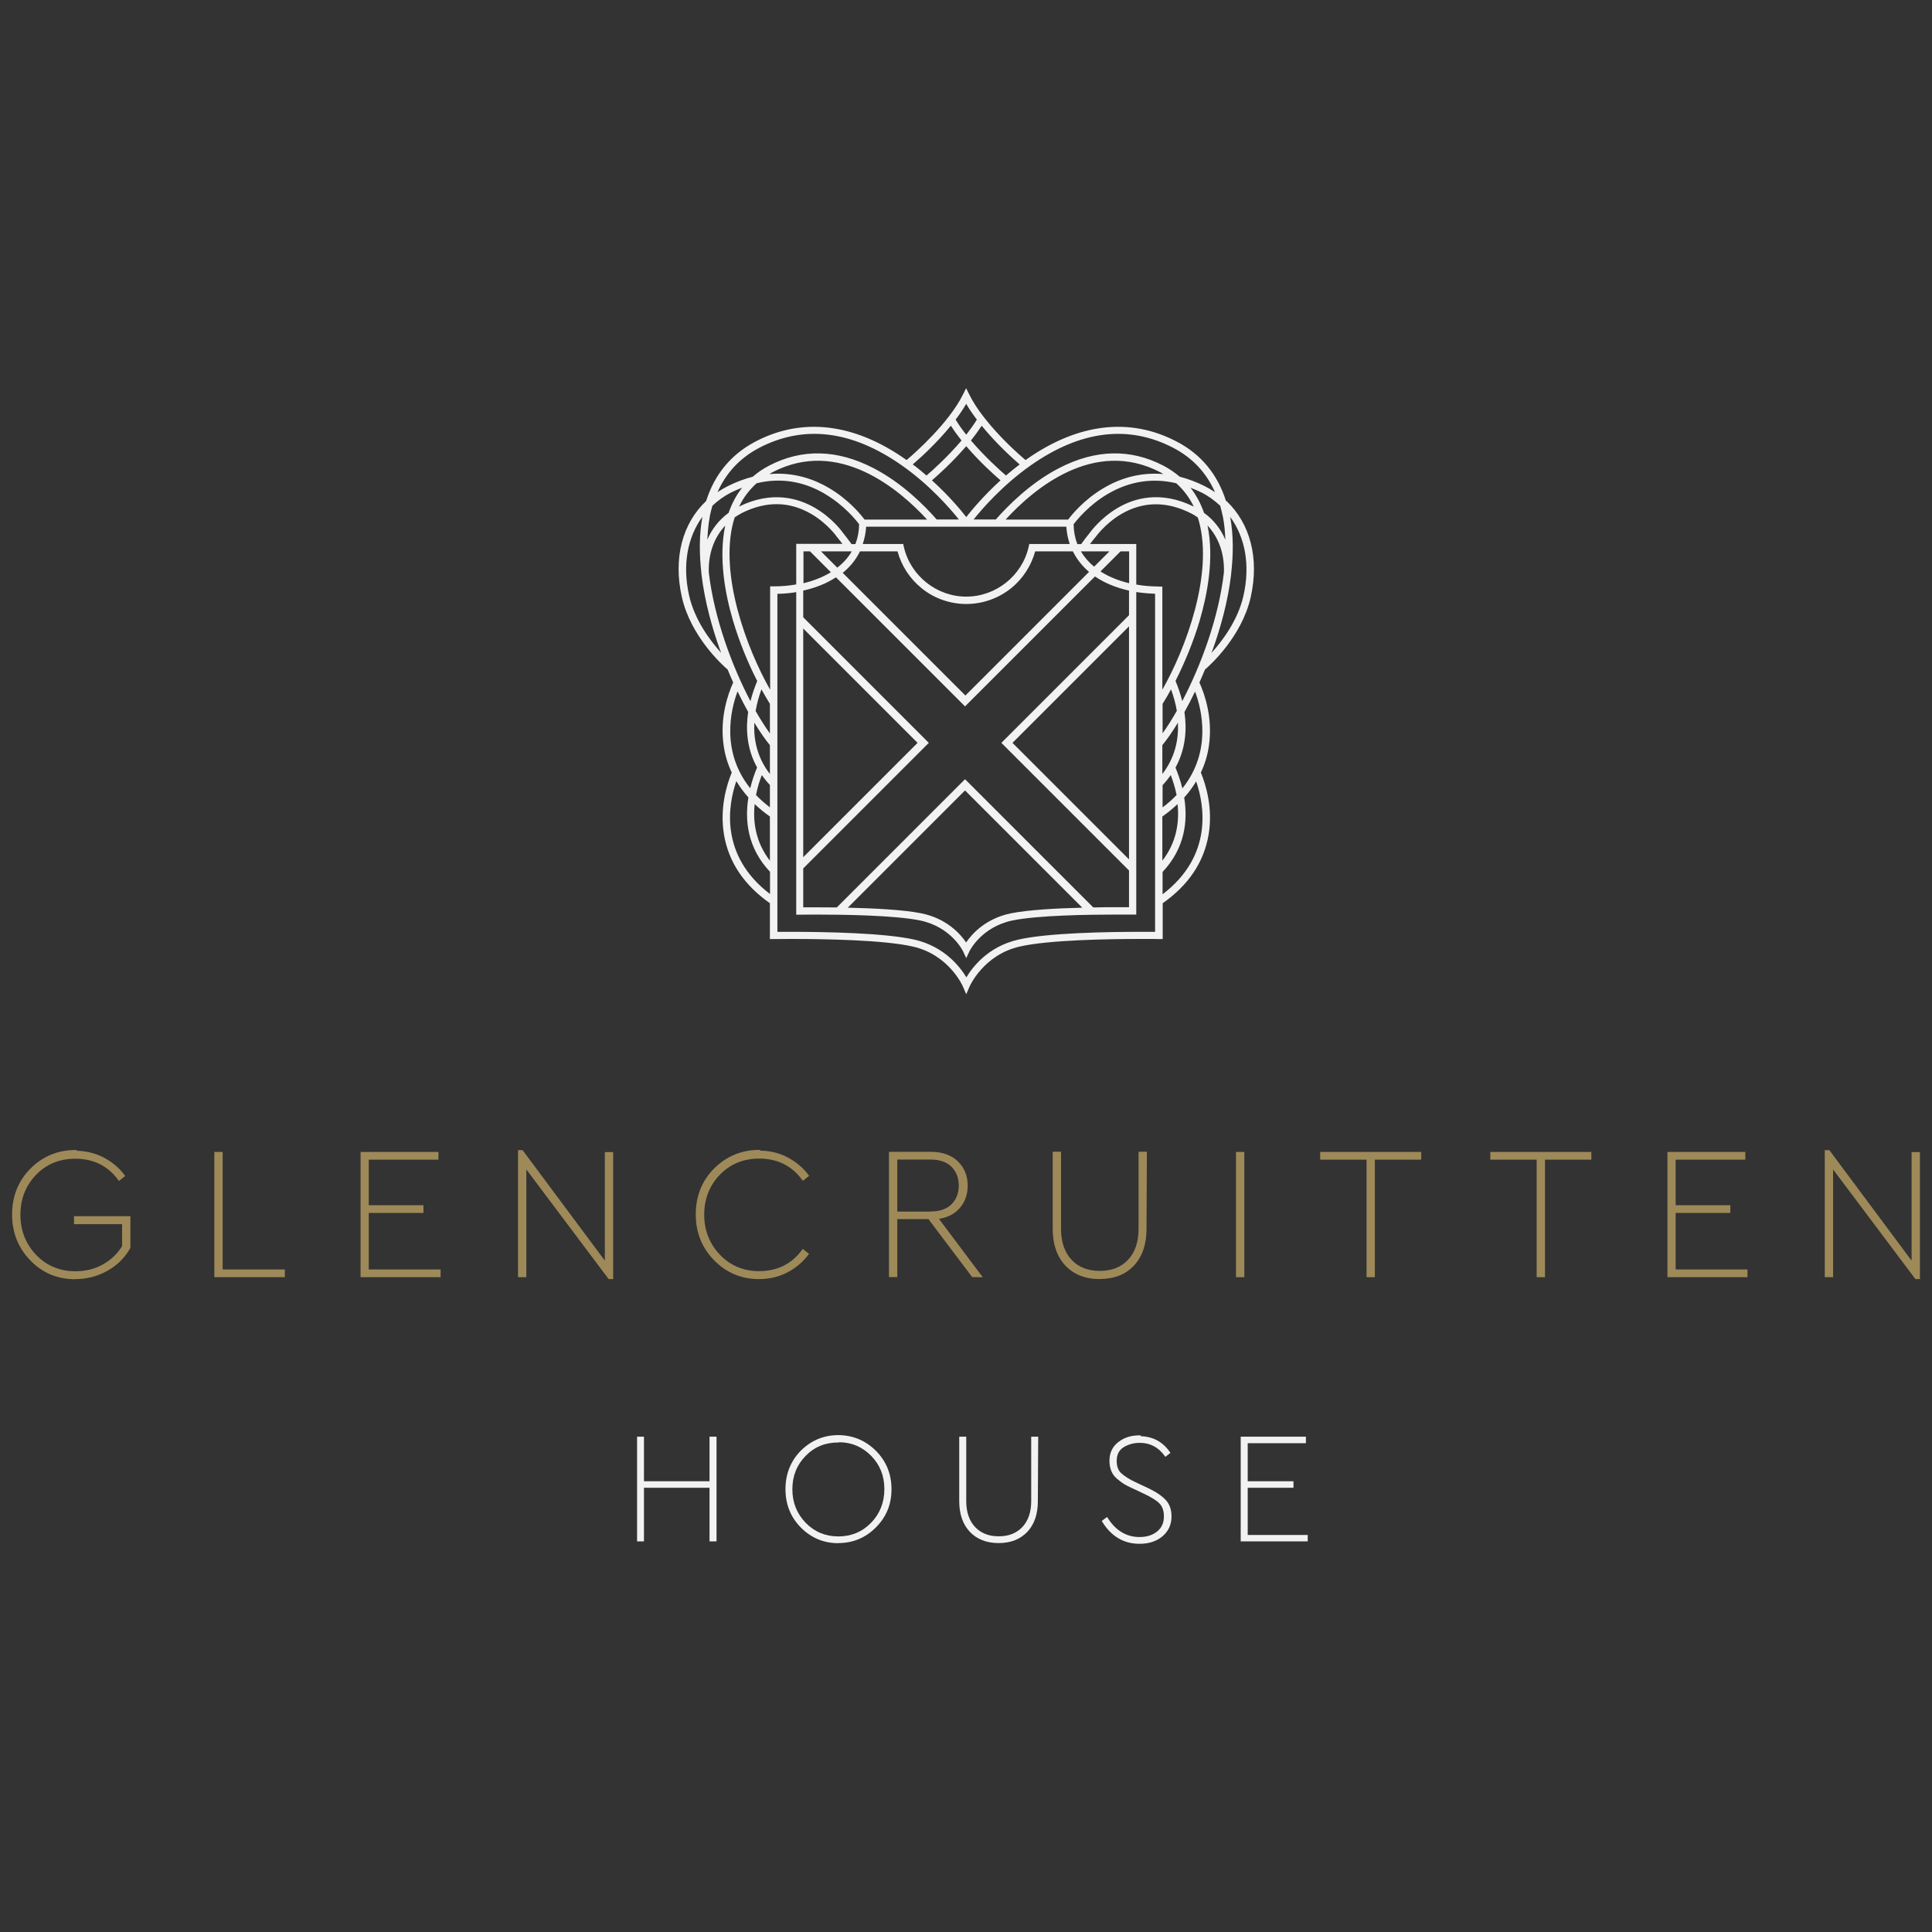 <svg xmlns="http://www.w3.org/2000/svg" id="Layer_1" viewBox="0 0 160 160"><rect x="0" y="0" width="160" height="160" fill="#333333" stroke="none"/><defs><style>.cls-1{fill:#f2f2f2;}.cls-1,.cls-2{stroke-width:0px;}.cls-2{fill:#9e8959;}</style></defs><polygon class="cls-1" points="58.76 127.65 58.76 123.21 53.33 123.21 53.33 127.65 52.76 127.65 52.76 118.98 53.33 118.98 53.33 122.67 58.76 122.67 58.76 118.98 59.34 118.98 59.34 127.65 58.76 127.65"></polygon><polygon class="cls-1" points="102.75 127.65 102.75 118.98 108.15 118.98 108.15 119.52 103.33 119.52 103.33 122.67 107.12 122.67 107.12 123.21 103.33 123.21 103.33 127.12 108.3 127.12 108.3 127.65 102.75 127.65"></polygon><path class="cls-2" d="m17.75,105.77v-10.37h.69v9.73h5.15v.64h-5.84Zm12.11,0v-10.37h6.45v.64h-5.77v3.77h4.53v.64h-4.53v4.68h5.95v.64h-6.64Zm72.5-10.37h.69v10.37h-.69v-10.37Zm10.81,10.37v-9.73h-3.84v-.64h8.37v.64h-3.84v9.73h-.69Zm14.09,0v-9.73h-3.84v-.64h8.37v.64h-3.84v9.73h-.69Zm10.83,0v-10.37h6.45v.64h-5.77v3.77h4.53v.64h-4.53v4.68h5.95v.64h-6.64Zm-61.02-5.44c.75,0,1.33-.2,1.73-.6.4-.4.6-.92.6-1.55s-.2-1.15-.6-1.55c-.4-.4-.98-.6-1.73-.6h-2.76v4.31h2.76Zm3.43,5.42l-3.61-4.79h-2.58v4.8h-.69v-10.37h3.47c.94,0,1.69.26,2.23.78.54.53.82,1.2.82,2.01,0,.75-.22,1.37-.67,1.88-.42.48-1,.77-1.71.88l3.63,4.84-.88-.02Zm-30.1.17l-6.81-9.07v8.92h-.69v-10.52h.38l6.81,9.15v-8.99h.69v10.52h-.38Zm108.22,0l-6.81-9.07v8.92h-.69v-10.52h.38l6.81,9.15v-8.99h.69v10.52h-.38Zm-152.39.02c-1.47,0-2.72-.52-3.72-1.56-1-1.03-1.51-2.31-1.51-3.8s.51-2.79,1.52-3.8c1.02-1.02,2.27-1.54,3.72-1.54h.12l-.02.06c.79.02,1.53.2,2.19.53.72.37,1.32.86,1.78,1.48l.06.08-.52.41-.06-.08c-.86-1.17-2.05-1.76-3.56-1.76-1.3,0-2.39.45-3.24,1.33-.86.89-1.3,2.01-1.3,3.31s.44,2.42,1.3,3.32c.86.9,1.95,1.36,3.26,1.36.84,0,1.6-.19,2.26-.56.68-.38,1.21-.88,1.6-1.52v-1.82h-3.98v-.66h4.67v2.63c-.47.82-1.09,1.44-1.92,1.9-.81.45-1.68.68-2.65.68m56.63,0c-1.45,0-2.71-.52-3.72-1.56-1.01-1.03-1.52-2.3-1.52-3.8s.51-2.79,1.52-3.8,2.27-1.54,3.72-1.54h.1v.06c.8.01,1.55.19,2.21.53.72.37,1.32.86,1.78,1.48l.06.08-.52.41-.06-.08c-.86-1.17-2.05-1.76-3.56-1.76-1.3,0-2.39.45-3.25,1.33-.86.89-1.3,2.01-1.3,3.31s.44,2.42,1.3,3.32c.86.9,1.95,1.36,3.24,1.36,1.51,0,2.7-.59,3.56-1.76l.06-.08.52.41-.06.08c-.46.61-1.06,1.11-1.78,1.48-.69.35-1.47.53-2.31.53m28.23,0c-1.2,0-2.16-.38-2.86-1.13-.69-.74-1.04-1.76-1.04-3.03v-6.39h.69v6.39c0,1.09.3,1.95.88,2.57.58.61,1.35.91,2.33.91s1.75-.3,2.33-.91c.59-.62.88-1.48.88-2.57v-6.39h.69l-.03,6.4c0,1.27-.35,2.29-1.04,3.03-.69.74-1.64,1.11-2.83,1.11"></path><path class="cls-1" d="m69.42,119.46c-1.08,0-1.97.36-2.7,1.11-.73.74-1.1,1.67-1.1,2.76s.36,2.01,1.1,2.78c.73.75,1.64,1.13,2.71,1.13s1.98-.38,2.71-1.13c.73-.75,1.1-1.69,1.1-2.79s-.37-2.02-1.1-2.76c-.73-.74-1.62-1.12-2.67-1.12l-.03.03h-.03Zm.01,8.34c-1.22,0-2.26-.44-3.11-1.3-.85-.86-1.27-1.93-1.27-3.18s.43-2.33,1.27-3.18c.85-.85,1.9-1.29,3.11-1.29h.08c1.18.03,2.2.47,3.03,1.3.85.85,1.29,1.92,1.29,3.18s-.43,2.3-1.29,3.16c-.85.86-1.9,1.3-3.11,1.3"></path><path class="cls-1" d="m82.7,127.79c-1,0-1.81-.32-2.39-.94-.58-.62-.87-1.47-.87-2.53v-5.34h.58v5.34c0,.91.25,1.63.74,2.15.49.51,1.13.76,1.95.76s1.46-.25,1.95-.76c.49-.52.74-1.24.74-2.15v-5.34h.58l-.03,5.35c0,1.06-.29,1.91-.87,2.53-.58.61-1.37.93-2.37.93"></path><path class="cls-1" d="m94.36,127.85c-1.3,0-2.34-.62-3.08-1.83l-.04-.06.44-.33.05.07c.66,1.05,1.55,1.59,2.64,1.59.6,0,1.07-.15,1.46-.46.38-.31.56-.71.56-1.25,0-.45-.12-.81-.35-1.05-.24-.26-.68-.53-1.29-.82l-.98-.46c-.26-.12-.52-.25-.7-.36-.16-.1-.34-.24-.57-.43-.22-.19-.38-.41-.47-.65-.1-.25-.15-.53-.15-.83,0-.65.24-1.17.73-1.55.48-.38,1.06-.56,1.76-.56h.1v.07c1.02.03,1.83.47,2.42,1.32l.04.06-.42.33-.05-.07c-.53-.73-1.21-1.09-2.07-1.09-.51,0-.96.13-1.35.37-.37.24-.56.61-.56,1.13,0,.44.12.77.36,1,.27.25.68.52,1.2.76l.98.46c.7.33,1.19.66,1.51,1,.33.35.49.81.49,1.38,0,.68-.26,1.23-.76,1.65-.5.41-1.12.61-1.88.61"></path><path class="cls-1" d="m101.53,41.49c-.7-2.22-2.07-3.88-4.1-4.93-3.87-2.02-8.15-1.51-12.4,1.47-.03.02-.07.05-.1.07-.51-.43-2.14-1.86-3.44-3.54-.52-.66-.92-1.29-1.21-1.87l-.27-.54-.27.54c-1.18,2.36-3.94,4.8-4.66,5.41-.03-.02-.07-.05-.1-.07-4.25-2.98-8.54-3.49-12.4-1.47-2.03,1.06-3.4,2.72-4.1,4.93-1.97,1.86-2.74,4.74-2.01,7.96.74,3.28,3.38,5.65,3.79,6,.15.37.31.73.46,1.07-.46,1.02-1.12,2.96-.79,5.22.11.79.34,1.54.67,2.24-.42,1.02-1.01,2.95-.64,5.15.38,2.26,1.66,4.17,3.8,5.67v2.97h.3s.59-.01,1.5-.01c2.72,0,7.64.08,10.04.63,2.99.68,4.12,3.25,4.14,3.3l.28.65.28-.65s1.14-2.61,4.14-3.3c2.4-.55,7.32-.63,10.04-.63.91,0,1.49,0,1.5.01h.31s0-2.97,0-2.97c2.14-1.5,3.41-3.4,3.8-5.67.37-2.2-.22-4.13-.64-5.15.33-.7.56-1.45.67-2.24.32-2.26-.33-4.2-.79-5.22.16-.35.31-.71.46-1.07.41-.35,3.05-2.72,3.79-6,.72-3.21-.04-6.09-2.01-7.96Zm-5.27,22.61v-2.39c.38-.46.82-1.09,1.29-1.86.07,1.37-.23,2.88-1.29,4.25Zm0,7.18v-3.66c.46-.32.88-.67,1.26-1.03.16,1.49-.08,3.17-1.26,4.69Zm-.3-22.71c-.63,0-1.25-.05-1.86-.16v-3.36h-3.83c.21-.28.42-.53.42-.53l.02-.02s.79-1.13,2.15-1.93c1.8-1.05,3.74-1.08,5.75-.07.21.1.4.22.58.35.04.13.09.25.12.39,1.15,4.34-1.08,10.42-3.05,13.88v-8.54h-.3Zm-2.46,22.6l-9.65-9.65,9.65-9.65v19.3Zm0-20.22l-10.57,10.57,10.57,10.57v3.04c-.23,0-.57,0-1,0-.56,0-1.24,0-1.96.02l-10.62-10.62-10.62,10.62c-.65,0-1.27-.01-1.78-.01-.43,0-.77,0-1,0v-3.22l10.4-10.4-10.4-10.4v-2.21c1.04-.23,1.95-.6,2.71-1.1l10.69,10.69,10.76-10.76c.78.53,1.73.93,2.82,1.17v2.03Zm-3.86,24.22c-2.13.05-4.51.18-5.93.47-2.1.43-3.23,1.72-3.7,2.41-.47-.7-1.6-1.98-3.7-2.41-1.46-.3-3.92-.42-6.1-.47l9.71-9.71,9.72,9.72Zm-23.12-23.12l9.47,9.47-9.47,9.47v-18.95Zm-2.76,12.97v1.84c-.43-.33-.82-.67-1.15-1.02.12-.61.29-1.17.48-1.65.2.28.42.56.68.83Zm-1.26,1.57c.38.36.8.71,1.26,1.03v3.66c-1.18-1.53-1.42-3.21-1.26-4.69Zm-.03-6.74c.47.77.91,1.4,1.29,1.86v2.39c-1.07-1.38-1.36-2.88-1.29-4.25Zm.11-.98c.11-.66.29-1.26.48-1.78.23.42.47.82.7,1.2v2.45c-.38-.52-.78-1.16-1.19-1.87Zm-3.81-16.05c.06-.32.14-.64.23-.94.45-.42.95-.79,1.54-1.09.31-.15.62-.29.92-.4-.48.61-.85,1.3-1.12,2.08-.79.58-1.38,1.33-1.76,2.22.03-.64.08-1.27.2-1.88Zm29.54.8c.03.51.13.98.28,1.43h-3.35l-.05.23c-.54,2.4-2.71,4.13-5.17,4.13s-4.63-1.74-5.17-4.13l-.05-.23h-3.35c.15-.45.25-.93.28-1.43h16.58Zm10.54-1.67c-2.74-1.35-4.94-.69-6.3.12-1.41.83-2.22,1.95-2.32,2.08-.06.08-.44.55-.69.91h-.32c-.19-.49-.3-1.04-.31-1.64.24-.32,1.24-1.58,2.84-2.52,1.8-1.05,3.7-1.34,5.66-.88.6.54,1.09,1.18,1.45,1.93Zm-28.31,3.71c-.3.52-.71.97-1.2,1.35l-1.35-1.35h2.55Zm.67,0h3.12c.32,1.19,1.02,2.27,1.99,3.05,1.04.85,2.36,1.31,3.71,1.31s2.67-.47,3.71-1.31c.97-.78,1.66-1.86,1.99-3.05h3.12c.32.64.77,1.22,1.34,1.7l-10.24,10.24-10.16-10.16c.62-.5,1.1-1.1,1.43-1.78Zm18.3,0h2.37l-1.27,1.27c-.44-.36-.81-.79-1.1-1.27Zm1.92-5.26c-1.66.97-2.68,2.24-2.97,2.63h-5.18c2.28-2.5,7.3-6.79,12.81-3.92.09.05.16.1.25.15-2.04-.18-3.72.44-4.91,1.14Zm-19.83,2.63c-.3-.4-1.31-1.66-2.97-2.63-1.19-.7-2.87-1.32-4.91-1.14.08-.05.16-.1.25-.15,5.5-2.87,10.52,1.43,12.81,3.92h-5.18Zm-3.29-2.13c1.6.94,2.6,2.19,2.84,2.52-.01.6-.12,1.15-.31,1.64h-.32c-.25-.36-.63-.83-.69-.91-.09-.13-.9-1.25-2.32-2.08-1.36-.8-3.57-1.47-6.3-.12.36-.75.85-1.39,1.45-1.93,1.96-.47,3.86-.18,5.66.88Zm-8.25,2.63c-.57,2.7.01,5.73.64,7.85.5,1.7,1.21,3.46,2.01,5.02-.2.48-.4,1.04-.56,1.67-1.53-2.91-3.01-6.89-3.45-10.66-.05-1.56.44-2.9,1.36-3.88Zm3.72,5.05v8.54c-1.97-3.46-4.2-9.54-3.05-13.89.04-.13.08-.26.12-.39.18-.12.38-.24.58-.35,2.01-1.01,3.94-.98,5.75.07,1.37.8,2.15,1.92,2.15,1.93l.02.02s.21.26.42.53h-3.83v3.36c-.61.11-1.24.16-1.86.16h-.3Zm2.76-2.92h.54l1.73,1.73c-.67.41-1.44.71-2.27.91v-2.64Zm24.6,1.66l1.66-1.66h.71v2.64c-.87-.21-1.68-.53-2.38-.98Zm5.14,19.54v-1.84c.26-.27.48-.55.68-.83.18.49.36,1.04.48,1.65-.33.35-.72.69-1.15,1.02Zm0-6.12v-2.45c.24-.37.47-.78.7-1.2.19.52.37,1.13.48,1.78-.41.71-.81,1.35-1.19,1.87Zm1.07-4.35c.79-1.56,1.51-3.32,2.01-5.02.62-2.12,1.21-5.15.64-7.85.92.98,1.41,2.32,1.36,3.88-.43,3.77-1.92,7.75-3.45,10.66-.16-.63-.36-1.19-.56-1.67Zm2.36-13.92c-.27-.78-.65-1.48-1.12-2.08.31.12.61.25.92.4.58.29,1.08.67,1.54,1.09.09.3.16.62.23.94.12.6.17,1.23.2,1.88-.38-.89-.97-1.65-1.76-2.22Zm-2.54-5.38c1.59.83,2.74,2.06,3.45,3.67-.27-.18-.55-.35-.85-.5-.72-.36-1.41-.61-2.07-.78-.4-.34-.85-.65-1.34-.91-2.74-1.43-5.65-1.36-8.66.2-2.4,1.24-4.27,3.16-5.23,4.25h-1.84c.71-.89,2.43-2.87,4.76-4.5,4.11-2.88,8.08-3.36,11.78-1.43Zm-17.15,5.73c-.43-.56-1.42-1.75-2.84-3.04.56-.48,1.73-1.54,2.84-2.83,1.1,1.29,2.28,2.35,2.84,2.83-1.41,1.28-2.4,2.48-2.84,3.04Zm4.43-4.36c-.4.3-.78.61-1.14.92-.52-.45-1.76-1.56-2.9-2.9.32-.4.62-.81.89-1.22,1.21,1.48,2.57,2.71,3.15,3.21Zm-4.43-5.01c.24.42.54.85.88,1.3-.26.42-.56.84-.88,1.25-.32-.4-.62-.82-.88-1.25.32-.42.62-.86.88-1.31Zm-1.27,1.81c.27.42.57.83.88,1.22-1.14,1.34-2.38,2.46-2.9,2.9-.36-.31-.73-.62-1.14-.92.59-.5,1.95-1.73,3.15-3.2Zm-15.88,1.83c3.7-1.93,7.66-1.45,11.77,1.42,2.34,1.63,4.06,3.62,4.77,4.51h-1.84c-.96-1.1-2.83-3.01-5.23-4.25-3.01-1.56-5.93-1.63-8.66-.2-.5.26-.94.56-1.34.91-.66.17-1.35.42-2.07.78-.3.15-.58.32-.85.5.72-1.61,1.87-2.84,3.45-3.67Zm-5.8,12.23c-.57-2.53-.14-4.82,1.1-6.52-.28,1.52-.26,3.12-.08,4.69,0,.02,0,.03,0,.05h0c.27,2.29.9,4.5,1.52,6.23.04.1.08.2.12.3-.91-1-2.2-2.71-2.66-4.75Zm4.01,7.94c.29.61.59,1.18.88,1.7-.21,1.42-.12,3.05.74,4.6-.21.49-.41,1.07-.57,1.72-2.44-3.05-1.62-6.5-1.05-8.02Zm-.09,7.44c.28.47.61.92.99,1.34-.31,1.9-.08,4.18,1.79,6.16v1.84c-4.23-3.22-3.45-7.45-2.79-9.35Zm34.69,12.47c-.26,0-.68,0-1.2,0-2.74,0-7.71.08-10.17.65-2.47.57-3.76,2.25-4.28,3.12-.52-.87-1.82-2.55-4.28-3.12-2.46-.56-7.43-.65-10.17-.65-.52,0-.94,0-1.2,0v-27.99c.54-.01,1.07-.06,1.56-.14v26.71h.3s.51-.01,1.29-.01c2.35,0,6.6.06,8.67.49,2.56.53,3.53,2.5,3.55,2.54l.27.58.27-.58s.97-2,3.55-2.54c2.07-.43,6.32-.49,8.67-.49.78,0,1.29,0,1.29,0h.3s0-24.47,0-24.47h.01s-.01-.02-.01-.02v-2.22c.5.08,1.02.12,1.56.14v27.99Zm.6-3.12v-1.84c1.87-1.98,2.1-4.26,1.79-6.16.38-.42.71-.87.99-1.34.66,1.9,1.45,6.13-2.78,9.35Zm1.64-8.76c-.16-.65-.37-1.23-.57-1.72.85-1.55.95-3.18.74-4.6.29-.52.59-1.09.88-1.7.57,1.52,1.39,4.97-1.05,8.02Zm5.06-15.96c-.46,2.04-1.75,3.75-2.66,4.75.04-.1.08-.2.12-.3.62-1.73,1.25-3.94,1.52-6.23h0s0-.03,0-.05c.18-1.56.2-3.16-.08-4.69,1.24,1.69,1.67,3.98,1.1,6.52Z"></path></svg>